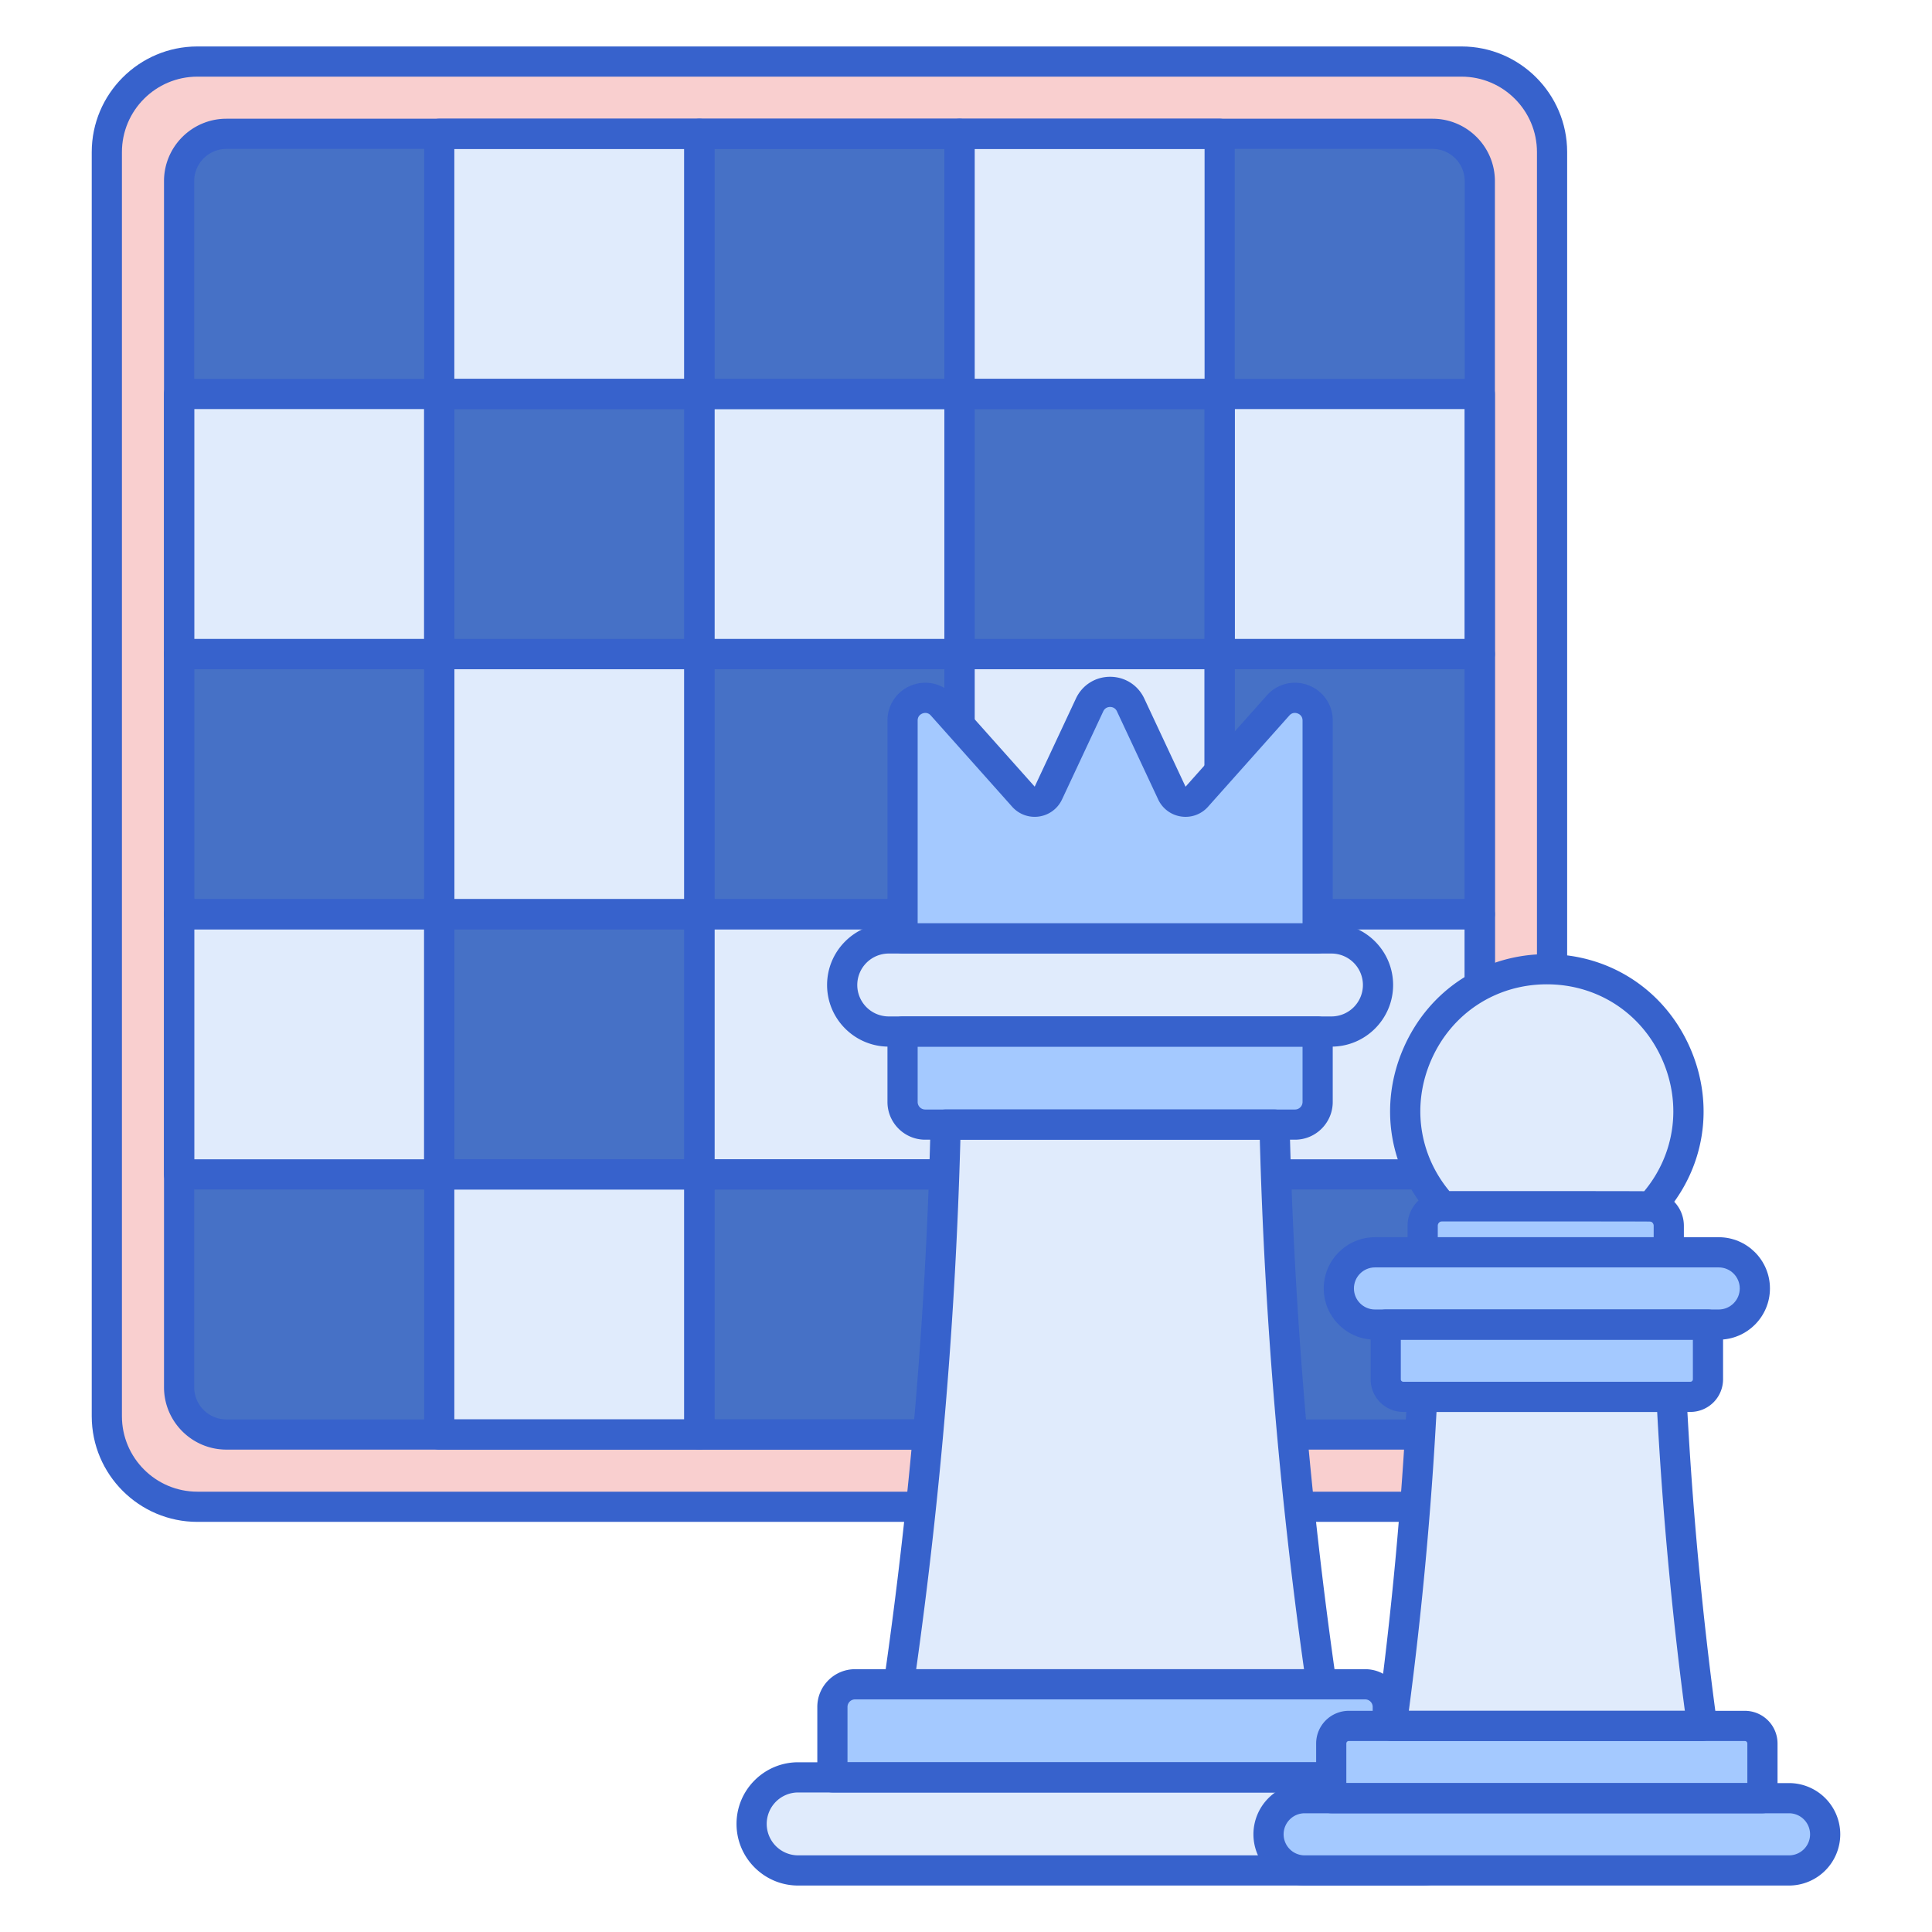 <svg version="1.1" id="Layer_1" xmlns="http://www.w3.org/2000/svg" x="0" y="0" viewBox="0 0 256 256" style="enable-background:new 0 0 256 256" xml:space="preserve"><style>.st0{fill:#4671c6}.st3{fill:#a4c9ff}.st4{fill:#3762cc}.st5{fill:#e0ebfc}</style><path d="M193.656 8.156h-167.5c-6.627 0-12 5.373-12 12v167.5c0 6.627 5.373 12 12 12h167.5c6.627 0 12-5.373 12-12v-167.5c0-6.627-5.372-12-12-12z" style="fill:#f9cfcf"/><path class="st0" d="M189.814 190.081H29.999a6.267 6.267 0 0 1-6.267-6.267V23.999a6.267 6.267 0 0 1 6.267-6.267h159.815a6.267 6.267 0 0 1 6.267 6.267v159.815a6.267 6.267 0 0 1-6.267 6.267z"/><path class="st5" d="M58.201 17.731h34.47v34.47h-34.47z"/><path class="st0" d="M92.671 17.731h34.47v34.47h-34.47z"/><path class="st5" d="M127.141 17.731h34.47v34.47h-34.47z"/><path class="st0" d="M58.201 52.201h34.47v34.47h-34.47z"/><path class="st5" d="M92.671 52.201h34.47v34.47h-34.47z"/><path class="st0" d="M127.141 52.201h34.47v34.47h-34.47z"/><path class="st5" d="M58.201 86.671h34.47v34.47h-34.47z"/><path class="st0" d="M92.671 86.671h34.47v34.47h-34.47z"/><path class="st5" d="M127.141 86.671h34.47v34.47h-34.47z"/><path class="st0" d="M58.201 121.141h34.47v34.47h-34.47z"/><path class="st5" d="M92.671 121.141h34.47v34.47h-34.47z"/><path class="st0" d="M127.141 121.141h34.47v34.47h-34.47z"/><path class="st5" d="M58.201 155.611h34.47v34.47h-34.47z"/><path class="st0" d="M92.671 155.611h34.47v34.47h-34.47z"/><path class="st5" d="M127.141 155.611h34.47v34.47h-34.47zM161.611 52.201h34.47v34.47h-34.47z"/><path class="st0" d="M161.611 86.671h34.47v34.47h-34.47z"/><path class="st5" d="M161.611 121.141h34.47v34.47h-34.47zM23.731 52.201h34.47v34.47h-34.47z"/><path class="st0" d="M23.731 86.671h34.47v34.47h-34.47z"/><path class="st5" d="M23.731 121.141h34.47v34.47h-34.47z"/><path class="st4" d="M92.671 54.201h-34.47a2 2 0 0 1-2-2v-34.47a2 2 0 0 1 2-2h34.47a2 2 0 0 1 2 2v34.47a2 2 0 0 1-2 2zm-32.47-4h30.47v-30.47h-30.47v30.47z"/><path class="st4" d="M127.141 54.201h-34.47a2 2 0 0 1-2-2v-34.47a2 2 0 0 1 2-2h34.47a2 2 0 0 1 2 2v34.47a2 2 0 0 1-2 2zm-32.47-4h30.47v-30.47h-30.47v30.47z"/><path class="st4" d="M161.611 54.201h-34.47a2 2 0 0 1-2-2v-34.47a2 2 0 0 1 2-2h34.47a2 2 0 0 1 2 2v34.47a2 2 0 0 1-2 2zm-32.469-4h30.47v-30.47h-30.47v30.47zM92.671 88.671h-34.47a2 2 0 0 1-2-2v-34.47a2 2 0 0 1 2-2h34.47a2 2 0 0 1 2 2v34.47a2 2 0 0 1-2 2zm-32.47-4h30.47v-30.47h-30.47v30.47z"/><path class="st4" d="M127.141 88.671h-34.47a2 2 0 0 1-2-2v-34.47a2 2 0 0 1 2-2h34.47a2 2 0 0 1 2 2v34.47a2 2 0 0 1-2 2zm-32.47-4h30.47v-30.47h-30.47v30.47z"/><path class="st4" d="M161.611 88.671h-34.47a2 2 0 0 1-2-2v-34.47a2 2 0 0 1 2-2h34.47a2 2 0 0 1 2 2v34.47a2 2 0 0 1-2 2zm-32.469-4h30.47v-30.47h-30.47v30.47zM92.671 123.141h-34.47a2 2 0 0 1-2-2v-34.47a2 2 0 0 1 2-2h34.47a2 2 0 0 1 2 2v34.47a2 2 0 0 1-2 2zm-32.47-4h30.47v-30.47h-30.47v30.47z"/><path class="st4" d="M127.141 123.141h-34.47a2 2 0 0 1-2-2v-34.47a2 2 0 0 1 2-2h34.47a2 2 0 0 1 2 2v34.47a2 2 0 0 1-2 2zm-32.47-4h30.47v-30.47h-30.47v30.47z"/><path class="st4" d="M161.611 123.141h-34.47a2 2 0 0 1-2-2v-34.47a2 2 0 0 1 2-2h34.47a2 2 0 0 1 2 2v34.47a2 2 0 0 1-2 2zm-32.469-4h30.47v-30.47h-30.47v30.47zM92.671 157.611h-34.47a2 2 0 0 1-2-2v-34.47a2 2 0 0 1 2-2h34.47a2 2 0 0 1 2 2v34.47a2 2 0 0 1-2 2zm-32.47-4h30.47v-30.47h-30.47v30.47z"/><path class="st4" d="M127.141 157.611h-34.47a2 2 0 0 1-2-2v-34.47a2 2 0 0 1 2-2h34.47a2 2 0 0 1 2 2v34.47a2 2 0 0 1-2 2zm-32.47-4h30.47v-30.47h-30.47v30.47z"/><path class="st4" d="M161.611 157.611h-34.47a2 2 0 0 1-2-2v-34.47a2 2 0 0 1 2-2h34.47a2 2 0 0 1 2 2v34.47a2 2 0 0 1-2 2zm-32.469-4h30.47v-30.47h-30.47v30.47zM92.671 192.081h-34.47a2 2 0 0 1-2-2v-34.47a2 2 0 0 1 2-2h34.47a2 2 0 0 1 2 2v34.47a2 2 0 0 1-2 2zm-32.47-4h30.47v-30.47h-30.47v30.47z"/><path class="st4" d="M127.141 192.081h-34.47a2 2 0 0 1-2-2v-34.47a2 2 0 0 1 2-2h34.47a2 2 0 0 1 2 2v34.47a2 2 0 0 1-2 2zm-32.47-4h30.47v-30.47h-30.47v30.47z"/><path class="st4" d="M161.611 192.081h-34.47a2 2 0 0 1-2-2v-34.47a2 2 0 0 1 2-2h34.47a2 2 0 0 1 2 2v34.47a2 2 0 0 1-2 2zm-32.469-4h30.47v-30.47h-30.47v30.47zM196.081 88.671h-34.47a2 2 0 0 1-2-2v-34.47a2 2 0 0 1 2-2h34.47a2 2 0 0 1 2 2v34.47a2 2 0 0 1-2 2zm-32.47-4h30.47v-30.47h-30.47v30.47z"/><path class="st4" d="M196.081 123.141h-34.47a2 2 0 0 1-2-2v-34.47a2 2 0 0 1 2-2h34.47a2 2 0 0 1 2 2v34.47a2 2 0 0 1-2 2zm-32.47-4h30.47v-30.47h-30.47v30.47z"/><path class="st4" d="M196.081 157.611h-34.47a2 2 0 0 1-2-2v-34.47a2 2 0 0 1 2-2h34.47a2 2 0 0 1 2 2v34.47a2 2 0 0 1-2 2zm-32.47-4h30.47v-30.47h-30.47v30.47zM58.201 88.671h-34.47a2 2 0 0 1-2-2v-34.47a2 2 0 0 1 2-2h34.47a2 2 0 0 1 2 2v34.47a2 2 0 0 1-2 2zm-32.47-4h30.47v-30.47h-30.47v30.47z"/><path class="st4" d="M58.201 123.141h-34.47a2 2 0 0 1-2-2v-34.47a2 2 0 0 1 2-2h34.47a2 2 0 0 1 2 2v34.47a2 2 0 0 1-2 2zm-32.47-4h30.47v-30.47h-30.47v30.47z"/><path class="st4" d="M58.201 157.611h-34.47a2 2 0 0 1-2-2v-34.47a2 2 0 0 1 2-2h34.47a2 2 0 0 1 2 2v34.47a2 2 0 0 1-2 2zm-32.47-4h30.47v-30.47h-30.47v30.47z"/><path class="st4" d="M189.814 192.081H29.999c-4.559 0-8.267-3.708-8.267-8.267V23.999c0-4.559 3.708-8.267 8.267-8.267h159.816c4.559 0 8.267 3.708 8.267 8.267v159.815c-.001 4.559-3.709 8.267-8.268 8.267zM29.999 19.731a4.272 4.272 0 0 0-4.267 4.267v159.815a4.272 4.272 0 0 0 4.267 4.267h159.816a4.272 4.272 0 0 0 4.267-4.267V23.999a4.272 4.272 0 0 0-4.267-4.267H29.999z"/><path class="st4" d="M193.668 201.656H26.156c-7.713 0-13.99-6.27-14-13.981V20.156c0-7.713 6.27-13.99 13.981-14h167.519c7.714 0 13.99 6.27 14 13.981v167.519c0 7.713-6.27 13.99-13.98 14h-.008zm-177.512-14c0 5.514 4.486 10 10 10h167.5c5.514 0 10-4.486 10-10v-167.5c0-5.514-4.486-10-10-10h-167.5c-5.514 0-10 4.486-10 10v167.5z"/><path class="st5" d="M176.427 136.682H117.76a6.167 6.167 0 1 1 0-12.334h58.667a6.167 6.167 0 0 1 6.167 6.167 6.166 6.166 0 0 1-6.167 6.167z"/><path class="st3" d="M171.594 149.016h-49a3 3 0 0 1-3-3v-9.333h55v9.333a3 3 0 0 1-3 3z"/><path class="st5" d="M105.76 235.51h82.667a6.167 6.167 0 1 1 0 12.334H105.76a6.168 6.168 0 0 1 0-12.334z"/><path class="st3" d="M113.298 223.177h67.592a3 3 0 0 1 3 3v9.333h-73.592v-9.333a3 3 0 0 1 3-3z"/><path class="st5" d="M168.881 149.016h-43.575a622.618 622.618 0 0 1-6.212 74.161h56a622.564 622.564 0 0 1-6.213-74.161z"/><path class="st3" d="m155.275 105.082-5.464-11.677c-1.078-2.305-4.356-2.305-5.434 0l-5.464 11.677a2 2 0 0 1-3.304.483l-10.775-12.088c-1.834-2.058-5.239-.76-5.239 1.996v28.876h55V95.473c0-2.757-3.405-4.054-5.239-1.996l-10.775 12.088a2.001 2.001 0 0 1-3.306-.483z"/><path class="st4" d="M176.427 138.683H117.76c-4.503 0-8.167-3.664-8.167-8.167s3.664-8.167 8.167-8.167h58.667c4.503 0 8.167 3.664 8.167 8.167s-3.664 8.167-8.167 8.167zm-58.667-12.334a4.172 4.172 0 0 0-4.167 4.167 4.171 4.171 0 0 0 4.167 4.167h58.667a4.171 4.171 0 0 0 4.167-4.167 4.172 4.172 0 0 0-4.167-4.167H117.76z"/><path class="st4" d="M171.594 151.016h-49c-2.757 0-5-2.243-5-5v-9.333a2 2 0 0 1 2-2h55a2 2 0 0 1 2 2v9.333c0 2.756-2.243 5-5 5zm-50-12.333v7.333c0 .551.449 1 1 1h49c.552 0 1-.449 1-1v-7.333h-51zM188.427 249.844H105.76c-4.503 0-8.167-3.664-8.167-8.167s3.664-8.167 8.167-8.167h82.667c4.503 0 8.167 3.664 8.167 8.167s-3.664 8.167-8.167 8.167zM105.76 237.51a4.172 4.172 0 0 0-4.167 4.167 4.172 4.172 0 0 0 4.167 4.167h82.667a4.171 4.171 0 0 0 4.167-4.167 4.171 4.171 0 0 0-4.167-4.167H105.76z"/><path class="st4" d="M183.89 237.51h-73.592a2 2 0 0 1-2-2v-9.333c0-2.757 2.243-5 5-5h67.592c2.757 0 5 2.243 5 5v9.333a2 2 0 0 1-2 2zm-71.592-4h69.592v-7.333c0-.551-.448-1-1-1h-67.592c-.551 0-1 .449-1 1v7.333z"/><path class="st4" d="M175.094 225.177h-56a2 2 0 0 1-1.98-2.286 622.873 622.873 0 0 0 6.192-73.923 2 2 0 0 1 2-1.953h43.576a2 2 0 0 1 1.999 1.953 622.68 622.68 0 0 0 6.192 73.923 1.998 1.998 0 0 1-1.979 2.286zm-53.695-4h51.389a626.886 626.886 0 0 1-5.856-70.162h-39.676a627.065 627.065 0 0 1-5.857 70.162zM174.594 126.349h-55a2 2 0 0 1-2-2V95.473a4.963 4.963 0 0 1 3.22-4.672 4.965 4.965 0 0 1 5.513 1.346l10.775 12.087 5.464-11.676c.831-1.777 2.566-2.881 4.528-2.881s3.697 1.104 4.528 2.881l5.465 11.677.004.007 10.771-12.095a4.965 4.965 0 0 1 5.513-1.346 4.964 4.964 0 0 1 3.22 4.663v28.885a2.002 2.002 0 0 1-2.001 2zm-53-4h51V95.473c0-.622-.45-.86-.644-.935-.196-.074-.688-.196-1.103.269l-10.774 12.088a3.972 3.972 0 0 1-3.565 1.296 3.99 3.99 0 0 1-3.044-2.262l-5.465-11.677c-.243-.52-.714-.576-.905-.576s-.662.056-.905.576l-5.465 11.677a3.988 3.988 0 0 1-3.045 2.263 3.989 3.989 0 0 1-3.563-1.297L123.34 94.808c-.414-.464-.908-.344-1.102-.27s-.644.313-.644.935v26.876z"/><path class="st3" d="M227.739 175.513H182.19a4.788 4.788 0 0 1 0-9.576h45.549a4.788 4.788 0 1 1 0 9.576zM223.987 185.089h-38.044a2.33 2.33 0 0 1-2.329-2.329v-7.246h42.702v7.246a2.33 2.33 0 0 1-2.329 2.329zM172.874 238.268h64.182a4.788 4.788 0 0 1 0 9.576h-64.182a4.788 4.788 0 1 1 0-9.576z"/><path class="st3" d="M178.726 228.693h52.478a2.33 2.33 0 0 1 2.329 2.329v7.246h-57.136v-7.246a2.328 2.328 0 0 1 2.329-2.329zM221.121 165.938h-32.609v-3.52a2.589 2.589 0 0 1 2.589-2.589h27.431a2.589 2.589 0 0 1 2.589 2.589v3.52z"/><path class="st5" d="M188.445 185.089a510.125 510.125 0 0 1-4.055 43.604h41.149a509.683 509.683 0 0 1-4.055-43.604h-33.039z"/><path class="st4" d="M221.121 167.938h-32.608a2 2 0 0 1-2-2v-3.521a4.595 4.595 0 0 1 4.589-4.589h27.431a4.595 4.595 0 0 1 4.589 4.589v3.521a2.002 2.002 0 0 1-2.001 2zm-30.608-4h28.608v-1.521a.59.59 0 0 0-.589-.589h-27.431a.59.59 0 0 0-.589.589v1.521z"/><path class="st4" d="M227.739 177.513H182.19c-3.743 0-6.788-3.045-6.788-6.788s3.045-6.788 6.788-6.788h45.549c3.743 0 6.788 3.045 6.788 6.788s-3.045 6.788-6.788 6.788zm-45.549-9.575c-1.537 0-2.788 1.25-2.788 2.788s1.251 2.788 2.788 2.788h45.549c1.537 0 2.788-1.25 2.788-2.788s-1.251-2.788-2.788-2.788H182.19z"/><path class="st4" d="M223.986 187.089h-38.043a4.334 4.334 0 0 1-4.329-4.329v-7.247a2 2 0 0 1 2-2h42.701a2 2 0 0 1 2 2v7.247a4.334 4.334 0 0 1-4.329 4.329zm-38.372-9.576v5.247c0 .182.147.329.329.329h38.043a.329.329 0 0 0 .329-.329v-5.247h-38.701zM237.056 249.844h-64.182a6.796 6.796 0 0 1-6.788-6.788 6.796 6.796 0 0 1 6.788-6.788h64.182a6.796 6.796 0 0 1 6.788 6.788 6.796 6.796 0 0 1-6.788 6.788zm-64.182-9.576a2.79 2.79 0 0 0-2.788 2.788 2.792 2.792 0 0 0 2.788 2.788h64.182a2.79 2.79 0 0 0 2.788-2.788 2.79 2.79 0 0 0-2.788-2.788h-64.182z"/><path class="st4" d="M233.533 240.268h-57.137a2 2 0 0 1-2-2v-7.246a4.335 4.335 0 0 1 4.329-4.33h52.479a4.334 4.334 0 0 1 4.329 4.33v7.246a2 2 0 0 1-2 2zm-55.137-4h53.137v-5.246a.33.33 0 0 0-.329-.33h-52.479a.33.33 0 0 0-.329.33v5.246z"/><path class="st4" d="M225.539 230.693h-41.148a2 2 0 0 1-1.982-2.271 510.02 510.02 0 0 0 4.039-43.433 2 2 0 0 1 1.997-1.9h33.039a2 2 0 0 1 1.997 1.9 510.058 510.058 0 0 0 4.039 43.433 2 2 0 0 1-1.981 2.271zm-38.861-4h36.574a514.423 514.423 0 0 1-3.667-39.604h-29.24a514.923 514.923 0 0 1-3.667 39.604z"/><path class="st5" d="M218.765 159.852c10.995-11.97 2.527-31.425-13.801-31.425-16.295 0-24.801 19.408-13.822 31.402.403 0 27.222-.013 27.623.023z"/><path class="st4" d="m218.766 161.852-.106-.003c-.714-.02-11.093-.027-27.147-.021h-.369a2.003 2.003 0 0 1-1.476-.649c-5.629-6.149-7.034-14.72-3.666-22.368 3.363-7.639 10.63-12.384 18.964-12.384 8.34 0 15.607 4.75 18.966 12.395 3.366 7.662 1.951 16.239-3.692 22.383a2.006 2.006 0 0 1-1.474.647zm-16.694-4.026c10.231 0 14.213.009 15.793.018 4.072-4.901 5.004-11.495 2.403-17.414-2.711-6.17-8.574-10.003-15.304-10.003-6.725 0-12.589 3.83-15.304 9.996-2.602 5.909-1.676 12.5 2.391 17.405l10.021-.002z"/></svg>